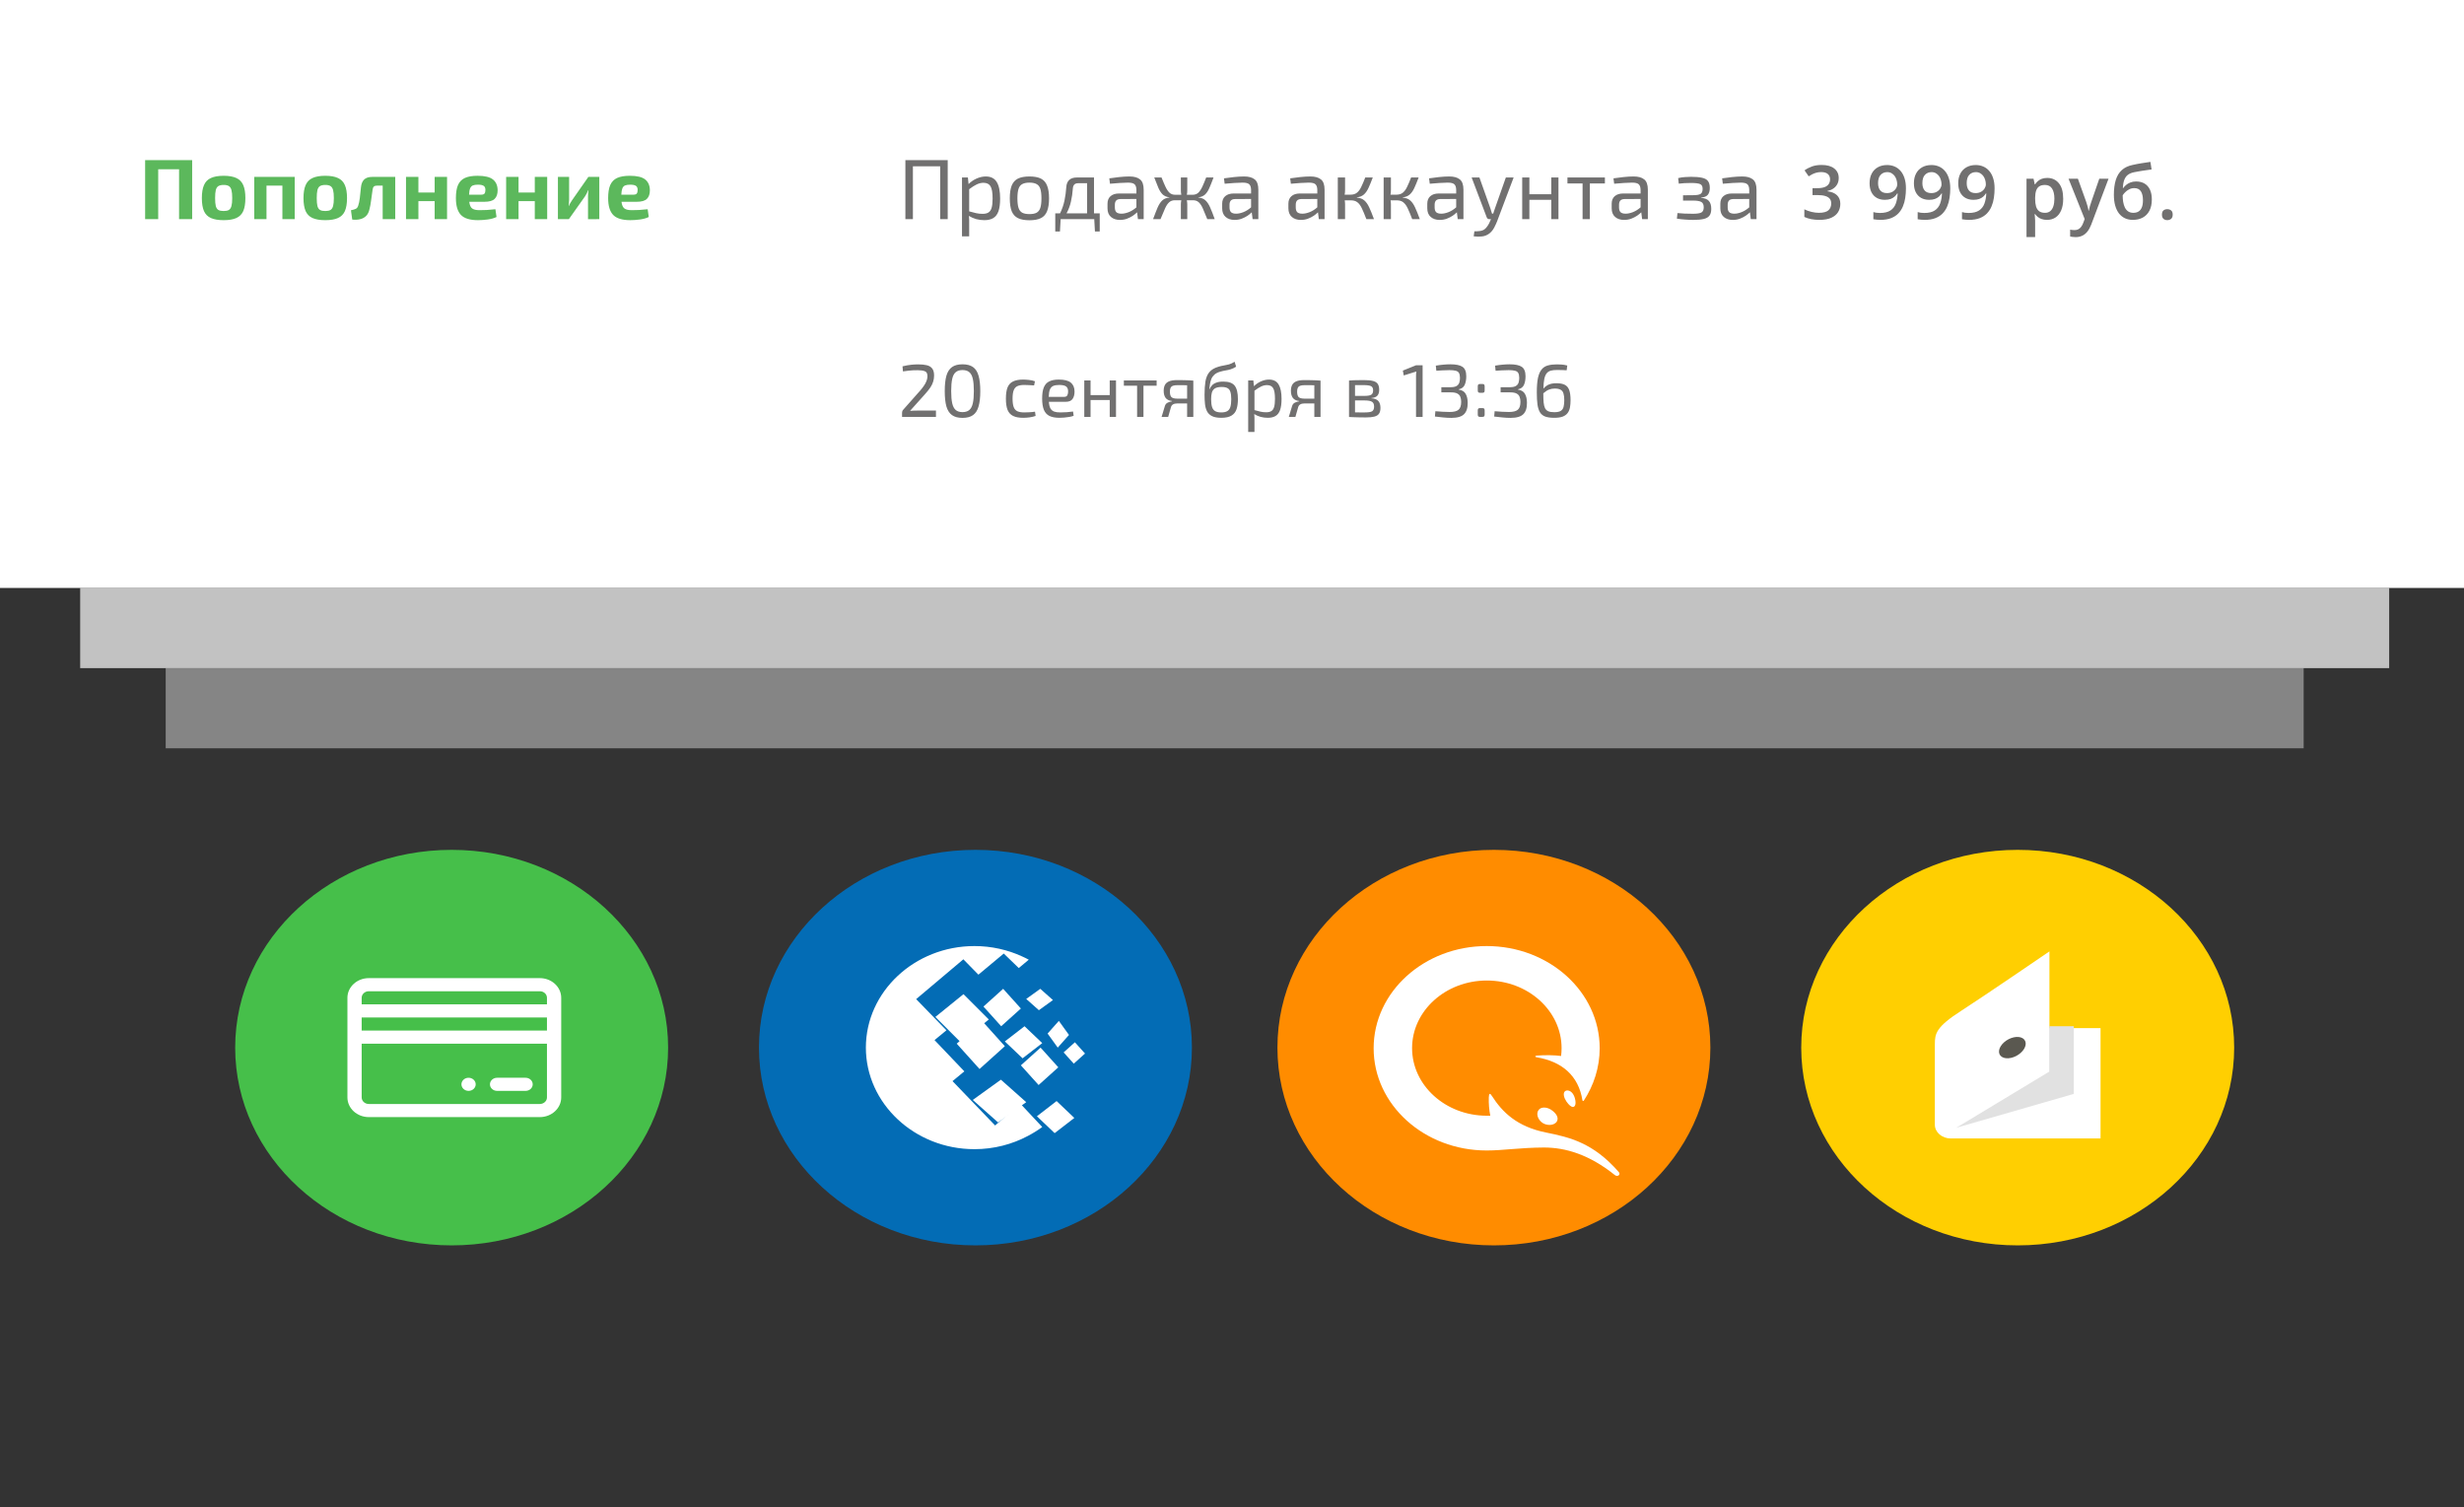 <svg width="461" height="282" viewBox="0 0 461 282" fill="none" xmlns="http://www.w3.org/2000/svg">
<rect x="0" y="0" width="461" height="282" fill="#333333" stroke="none"/>
<path d="M279.5 233C301.868 233 320 216.435 320 196C320 175.565 301.868 159 279.5 159C257.132 159 239 175.565 239 196C239 216.435 257.132 233 279.5 233Z" fill="#FF8C00"/>
<path d="M293.576 204.072C294.376 204.351 294.683 205.434 294.745 205.907C294.868 206.769 294.591 207.102 294.284 207.102C293.977 207.102 293.546 206.769 293.085 206.102C292.623 205.434 292.44 204.684 292.686 204.294C292.838 204.044 293.176 203.934 293.577 204.072H293.576ZM288.905 207.214C289.397 207.214 289.95 207.408 290.442 207.797C291.394 208.52 291.671 209.354 291.179 209.965C290.902 210.271 290.442 210.466 289.919 210.466C289.397 210.466 288.844 210.299 288.474 209.993C287.614 209.326 287.368 208.213 287.921 207.602C288.137 207.352 288.474 207.214 288.905 207.214ZM278.147 215.247C266.466 215.247 257 206.685 257 196.123C257 185.56 266.467 177 278.147 177C289.826 177 299.293 185.562 299.293 196.123C299.293 199.708 298.187 203.072 296.313 205.935C296.251 206.018 296.097 205.99 296.067 205.879C295.329 201.182 292.163 198.596 287.553 197.819C287.152 197.762 287.091 197.54 287.614 197.485C289.027 197.374 291.025 197.401 292.07 197.568C292.131 197.095 292.163 196.596 292.163 196.095C292.163 189.118 285.892 183.447 278.177 183.447C270.463 183.447 264.192 189.118 264.192 196.095C264.192 203.072 270.463 208.743 278.178 208.743H278.823C278.603 207.614 278.511 206.469 278.546 205.323C278.577 204.545 278.762 204.433 279.131 205.045C281.067 208.075 283.833 210.799 289.243 211.883C293.668 212.773 298.095 213.801 302.859 219.276C303.289 219.749 302.644 220.25 302.152 219.861C297.296 215.968 292.87 214.69 288.844 214.69C284.325 214.718 281.251 215.247 278.147 215.247H278.147Z" fill="white"/>
<path d="M182.5 233C204.868 233 223 216.435 223 196C223 175.565 204.868 159 182.5 159C160.132 159 142 175.565 142 196C142 216.435 160.132 233 182.5 233Z" fill="#036CB5"/>
<path fill-rule="evenodd" clip-rule="evenodd" d="M182.311 177C185.5 177 188.52 177.695 191.21 178.929C191.632 179.116 192.054 179.322 192.477 179.55L190.607 181.115L187.797 178.398L183.056 182.354L180.24 179.479L171.408 186.926L177.07 192.763L174.845 194.594L180.422 200.44L178.21 202.267L186.179 210.564L190.91 206.491L195 210.856C194.186 211.448 193.3 212.004 192.324 212.519C189.366 214.096 185.948 215 182.311 215C171.124 215 162 206.464 162 196C162 185.535 171.124 177 182.311 177Z" fill="white"/>
<path fill-rule="evenodd" clip-rule="evenodd" d="M179 195.265L183.736 191L188 195.737L183.265 200L179 195.265Z" fill="white"/>
<path fill-rule="evenodd" clip-rule="evenodd" d="M182 205.79L187.262 202L192 206.209L186.738 210L182 205.79Z" fill="white"/>
<path fill-rule="evenodd" clip-rule="evenodd" d="M175 190.264L180.262 186L185 190.736L179.737 195L175 190.264Z" fill="white"/>
<path fill-rule="evenodd" clip-rule="evenodd" d="M184 188.316L187.683 185L191 188.684L187.316 192L184 188.316Z" fill="white"/>
<path fill-rule="evenodd" clip-rule="evenodd" d="M191 199.316L194.685 196L198 199.684L194.317 203L191 199.316Z" fill="white"/>
<path fill-rule="evenodd" clip-rule="evenodd" d="M194 208.843L197.683 206L201 209.157L197.317 212L194 208.843Z" fill="white"/>
<path fill-rule="evenodd" clip-rule="evenodd" d="M196 193.37L198.105 191L200 193.631L197.896 196L196 193.37Z" fill="white"/>
<path fill-rule="evenodd" clip-rule="evenodd" d="M192 186.895L194.631 185L197 187.105L194.369 189L192 186.895Z" fill="white"/>
<path fill-rule="evenodd" clip-rule="evenodd" d="M199 196.896L201.104 195L203 197.105L200.895 199L199 196.896Z" fill="white"/>
<path fill-rule="evenodd" clip-rule="evenodd" d="M188 194.844L191.684 192L195 195.157L191.318 198L188 194.844Z" fill="white"/>
<path d="M377.5 233C399.868 233 418 216.435 418 196C418 175.565 399.868 159 377.5 159C355.132 159 337 175.565 337 196C337 216.435 355.132 233 377.5 233Z" fill="#FFCF01"/>
<path d="M362.001 195.362C362.001 193.396 362.193 192.149 366.932 189.111C370.856 186.596 383.435 178 383.435 178V192.348H393V213H364.988C363.345 213 362 211.845 362 210.434L362.001 195.362Z" fill="white"/>
<path d="M383.401 192V200.494L366 211L388 204.656V192H383.401Z" fill="#E1E1E1"/>
<path d="M374.936 195.017C376.013 194.055 377.586 193.716 378.45 194.259C379.314 194.802 379.142 196.022 378.064 196.984C376.988 197.945 375.414 198.284 374.55 197.741C373.686 197.199 373.859 195.979 374.936 195.017Z" fill="#5A5850"/>
<path d="M84.5 233C106.868 233 125 216.435 125 196C125 175.565 106.868 159 84.5 159C62.133 159 44 175.565 44 196C44 216.435 62.133 233 84.5 233Z" fill="#46BF4A"/>
<path fill-rule="evenodd" clip-rule="evenodd" d="M69 209H101C103.206 209 105 207.35 105 205.32V186.679C105 184.65 103.206 183 101 183H69C66.794 183 65 184.65 65 186.679V205.32C65 207.35 66.794 209 69 209ZM102.333 192.811H67.667V190.358H102.333V192.811ZM101 206.547H69C68.265 206.547 67.667 205.997 67.667 205.32V195.264H102.333V205.32C102.333 205.997 101.735 206.547 101 206.547ZM69 185.453H101C101.735 185.453 102.333 186.003 102.333 186.679V187.905H67.667V186.679C67.667 186.003 68.265 185.453 69 185.453ZM87.666 201.641C86.93 201.641 86.333 202.191 86.333 202.868C86.333 203.544 86.93 204.094 87.666 204.094C88.403 204.094 89 203.544 89 202.868C89 202.191 88.403 201.641 87.666 201.641ZM93 201.641H98.333C99.07 201.641 99.667 202.191 99.667 202.868C99.667 203.545 99.07 204.094 98.333 204.094H93C92.264 204.094 91.667 203.545 91.667 202.868C91.667 202.191 92.264 201.641 93 201.641Z" fill="white"/>
<path d="M461 0H0V110H461V0Z" fill="white"/>
<path d="M177.312 29.96V41H175.904V31.112H170.8V41H169.392V29.96H177.312ZM181.087 33.208L181.215 34.44C181.642 34.003 182.143 33.656 182.719 33.4C183.306 33.144 183.876 33.016 184.431 33.016C185.391 33.016 186.079 33.368 186.495 34.072C186.911 34.765 187.119 35.789 187.119 37.144C187.119 38.147 187.012 38.947 186.799 39.544C186.586 40.131 186.26 40.552 185.823 40.808C185.386 41.064 184.836 41.192 184.175 41.192C183.663 41.192 183.156 41.128 182.655 41C182.164 40.861 181.706 40.659 181.279 40.392C181.3 40.659 181.316 40.915 181.327 41.16C181.338 41.416 181.338 41.683 181.327 41.96V44.216H179.983V33.208H181.087ZM183.999 34.2C183.572 34.2 183.151 34.301 182.735 34.504C182.33 34.696 181.86 34.995 181.327 35.4V39.544C181.818 39.672 182.25 39.784 182.623 39.88C183.007 39.965 183.407 40.008 183.823 40.008C184.282 40.008 184.644 39.928 184.911 39.768C185.188 39.608 185.391 39.32 185.519 38.904C185.647 38.488 185.711 37.901 185.711 37.144C185.711 36.035 185.578 35.267 185.311 34.84C185.055 34.413 184.618 34.2 183.999 34.2ZM192.607 33.016C193.503 33.016 194.218 33.149 194.751 33.416C195.285 33.683 195.669 34.12 195.903 34.728C196.149 35.325 196.271 36.12 196.271 37.112C196.271 38.104 196.149 38.904 195.903 39.512C195.669 40.109 195.285 40.541 194.751 40.808C194.218 41.075 193.503 41.208 192.607 41.208C191.711 41.208 190.991 41.075 190.447 40.808C189.914 40.541 189.525 40.109 189.279 39.512C189.045 38.904 188.927 38.104 188.927 37.112C188.927 36.12 189.045 35.325 189.279 34.728C189.525 34.12 189.914 33.683 190.447 33.416C190.991 33.149 191.711 33.016 192.607 33.016ZM192.607 34.168C192.042 34.168 191.594 34.259 191.263 34.44C190.933 34.611 190.698 34.909 190.559 35.336C190.421 35.763 190.351 36.355 190.351 37.112C190.351 37.869 190.421 38.461 190.559 38.888C190.698 39.315 190.933 39.619 191.263 39.8C191.594 39.971 192.042 40.056 192.607 40.056C193.173 40.056 193.615 39.971 193.935 39.8C194.266 39.619 194.501 39.315 194.639 38.888C194.778 38.461 194.847 37.869 194.847 37.112C194.847 36.355 194.778 35.763 194.639 35.336C194.501 34.909 194.266 34.611 193.935 34.44C193.615 34.259 193.173 34.168 192.607 34.168ZM205.753 39.912V43.304H204.857L204.729 41H198.441L198.313 43.304H197.433V39.912H198.329C198.713 39.133 198.99 38.333 199.161 37.512C199.331 36.68 199.443 35.843 199.497 35C199.582 33.805 200.243 33.208 201.481 33.208H204.681V39.912H205.753ZM200.729 35.224C200.665 36.131 200.542 36.968 200.361 37.736C200.19 38.504 199.918 39.229 199.545 39.912H203.385V34.28H201.705C201.107 34.28 200.782 34.595 200.729 35.224ZM211.319 33.016C212.183 33.016 212.839 33.197 213.287 33.56C213.746 33.912 213.975 34.563 213.975 35.512V41H212.903L212.743 39.72C212.541 39.923 212.279 40.136 211.959 40.36C211.639 40.573 211.271 40.76 210.855 40.92C210.45 41.069 210.007 41.144 209.527 41.144C208.834 41.144 208.274 40.957 207.847 40.584C207.421 40.211 207.207 39.672 207.207 38.968V38.12C207.207 37.512 207.394 37.043 207.767 36.712C208.151 36.371 208.685 36.2 209.367 36.2H212.615V35.512C212.605 35.032 212.493 34.691 212.279 34.488C212.066 34.275 211.65 34.168 211.031 34.168C210.615 34.168 210.098 34.189 209.479 34.232C208.871 34.275 208.269 34.323 207.671 34.376L207.543 33.368C208.087 33.283 208.706 33.203 209.399 33.128C210.093 33.053 210.733 33.016 211.319 33.016ZM209.799 39.976C210.183 39.987 210.631 39.896 211.143 39.704C211.666 39.501 212.157 39.197 212.615 38.792V37.224L209.607 37.24C209.234 37.251 208.967 37.352 208.807 37.544C208.658 37.725 208.583 37.981 208.583 38.312V38.808C208.583 39.213 208.679 39.512 208.871 39.704C209.074 39.885 209.383 39.976 209.799 39.976ZM217.316 33.208C217.582 33.88 217.828 34.456 218.052 34.936C218.276 35.416 218.526 35.789 218.804 36.056C219.081 36.312 219.433 36.44 219.86 36.44H221.012C220.98 36.291 220.958 36.141 220.948 35.992C220.937 35.843 220.932 35.688 220.932 35.528V33.208H222.132V35.528C222.132 35.688 222.126 35.843 222.116 35.992C222.105 36.141 222.084 36.291 222.052 36.44H223.124C223.561 36.44 223.918 36.312 224.196 36.056C224.473 35.789 224.724 35.416 224.948 34.936C225.172 34.456 225.412 33.88 225.668 33.208H227.044C226.766 33.965 226.51 34.611 226.276 35.144C226.052 35.677 225.78 36.093 225.46 36.392C225.15 36.68 224.729 36.856 224.196 36.92V36.952C224.761 37.005 225.204 37.181 225.524 37.48C225.854 37.779 226.148 38.216 226.404 38.792C226.66 39.368 226.948 40.104 227.268 41H225.876C225.545 40.168 225.262 39.491 225.028 38.968C224.793 38.445 224.532 38.061 224.244 37.816C223.966 37.571 223.593 37.453 223.124 37.464H222.052C222.105 37.752 222.132 38.008 222.132 38.232V41H220.932V38.232C220.932 38.008 220.958 37.752 221.012 37.464H219.812C219.374 37.464 219.017 37.592 218.74 37.848C218.462 38.093 218.206 38.477 217.972 39C217.737 39.512 217.454 40.179 217.124 41H215.732C216.062 40.104 216.35 39.368 216.596 38.792C216.852 38.216 217.145 37.779 217.476 37.48C217.806 37.181 218.249 37.005 218.804 36.952V36.92C218.281 36.856 217.86 36.68 217.539 36.392C217.23 36.093 216.958 35.677 216.724 35.144C216.5 34.611 216.244 33.965 215.956 33.208H217.316ZM232.773 33.016C233.637 33.016 234.293 33.197 234.741 33.56C235.199 33.912 235.429 34.563 235.429 35.512V41H234.357L234.197 39.72C233.994 39.923 233.733 40.136 233.413 40.36C233.093 40.573 232.725 40.76 232.309 40.92C231.903 41.069 231.461 41.144 230.981 41.144C230.287 41.144 229.727 40.957 229.301 40.584C228.874 40.211 228.661 39.672 228.661 38.968V38.12C228.661 37.512 228.847 37.043 229.221 36.712C229.605 36.371 230.138 36.2 230.821 36.2H234.069V35.512C234.058 35.032 233.946 34.691 233.733 34.488C233.519 34.275 233.103 34.168 232.485 34.168C232.069 34.168 231.551 34.189 230.933 34.232C230.325 34.275 229.722 34.323 229.125 34.376L228.997 33.368C229.541 33.283 230.159 33.203 230.853 33.128C231.546 33.053 232.186 33.016 232.773 33.016ZM231.253 39.976C231.637 39.987 232.085 39.896 232.597 39.704C233.119 39.501 233.61 39.197 234.069 38.792V37.224L231.061 37.24C230.687 37.251 230.421 37.352 230.261 37.544C230.111 37.725 230.037 37.981 230.037 38.312V38.808C230.037 39.213 230.133 39.512 230.325 39.704C230.527 39.885 230.837 39.976 231.253 39.976ZM245.163 33.016C246.027 33.016 246.683 33.197 247.131 33.56C247.59 33.912 247.819 34.563 247.819 35.512V41H246.747L246.587 39.72C246.384 39.923 246.123 40.136 245.803 40.36C245.483 40.573 245.115 40.76 244.699 40.92C244.294 41.069 243.851 41.144 243.371 41.144C242.678 41.144 242.118 40.957 241.691 40.584C241.264 40.211 241.051 39.672 241.051 38.968V38.12C241.051 37.512 241.238 37.043 241.611 36.712C241.995 36.371 242.528 36.2 243.211 36.2H246.459V35.512C246.448 35.032 246.336 34.691 246.123 34.488C245.91 34.275 245.494 34.168 244.875 34.168C244.459 34.168 243.942 34.189 243.323 34.232C242.715 34.275 242.112 34.323 241.515 34.376L241.387 33.368C241.931 33.283 242.55 33.203 243.243 33.128C243.936 33.053 244.576 33.016 245.163 33.016ZM243.643 39.976C244.027 39.987 244.475 39.896 244.987 39.704C245.51 39.501 246 39.197 246.459 38.792V37.224L243.451 37.24C243.078 37.251 242.811 37.352 242.651 37.544C242.502 37.725 242.427 37.981 242.427 38.312V38.808C242.427 39.213 242.523 39.512 242.715 39.704C242.918 39.885 243.227 39.976 243.643 39.976ZM251.655 33.208V35.528C251.655 35.837 251.629 36.136 251.575 36.424H252.663C253.175 36.424 253.586 36.296 253.895 36.04C254.205 35.784 254.471 35.416 254.695 34.936C254.93 34.456 255.175 33.88 255.431 33.208H256.839C256.551 33.976 256.285 34.627 256.039 35.16C255.794 35.693 255.506 36.104 255.175 36.392C254.855 36.68 254.418 36.856 253.863 36.92V36.968C254.45 37.021 254.914 37.197 255.255 37.496C255.597 37.784 255.901 38.216 256.167 38.792C256.434 39.357 256.733 40.093 257.063 41H255.639C255.319 40.157 255.037 39.48 254.791 38.968C254.546 38.445 254.263 38.067 253.943 37.832C253.634 37.587 253.207 37.469 252.663 37.48H251.591C251.634 37.747 251.655 37.997 251.655 38.232V41H250.295V33.208H251.655ZM260.233 33.208V35.528C260.233 35.837 260.207 36.136 260.153 36.424H261.241C261.753 36.424 262.164 36.296 262.473 36.04C262.783 35.784 263.049 35.416 263.273 34.936C263.508 34.456 263.753 33.88 264.009 33.208H265.417C265.129 33.976 264.863 34.627 264.617 35.16C264.372 35.693 264.084 36.104 263.753 36.392C263.433 36.68 262.996 36.856 262.441 36.92V36.968C263.028 37.021 263.492 37.197 263.833 37.496C264.175 37.784 264.479 38.216 264.745 38.792C265.012 39.357 265.311 40.093 265.641 41H264.217C263.897 40.157 263.615 39.48 263.369 38.968C263.124 38.445 262.841 38.067 262.521 37.832C262.212 37.587 261.785 37.469 261.241 37.48H260.169C260.212 37.747 260.233 37.997 260.233 38.232V41H258.873V33.208H260.233ZM271.148 33.016C272.012 33.016 272.668 33.197 273.116 33.56C273.574 33.912 273.804 34.563 273.804 35.512V41H272.732L272.572 39.72C272.369 39.923 272.108 40.136 271.788 40.36C271.468 40.573 271.1 40.76 270.684 40.92C270.278 41.069 269.836 41.144 269.356 41.144C268.662 41.144 268.102 40.957 267.676 40.584C267.249 40.211 267.036 39.672 267.036 38.968V38.12C267.036 37.512 267.222 37.043 267.596 36.712C267.98 36.371 268.513 36.2 269.196 36.2H272.444V35.512C272.433 35.032 272.321 34.691 272.108 34.488C271.894 34.275 271.478 34.168 270.86 34.168C270.444 34.168 269.926 34.189 269.308 34.232C268.7 34.275 268.097 34.323 267.5 34.376L267.372 33.368C267.916 33.283 268.534 33.203 269.228 33.128C269.921 33.053 270.561 33.016 271.148 33.016ZM269.628 39.976C270.012 39.987 270.46 39.896 270.972 39.704C271.494 39.501 271.985 39.197 272.444 38.792V37.224L269.436 37.24C269.062 37.251 268.796 37.352 268.636 37.544C268.486 37.725 268.412 37.981 268.412 38.312V38.808C268.412 39.213 268.508 39.512 268.7 39.704C268.902 39.885 269.212 39.976 269.628 39.976ZM276.792 33.208L278.856 39.016C278.909 39.176 278.957 39.336 279 39.496C279.053 39.645 279.101 39.8 279.144 39.96H279.368C279.421 39.8 279.474 39.64 279.528 39.48C279.581 39.309 279.634 39.155 279.688 39.016L281.736 33.208H283.192L280.088 41.432C279.96 41.763 279.778 42.152 279.544 42.6C279.309 43.048 279 43.416 278.616 43.704C278.221 44.003 277.778 44.179 277.288 44.232C276.808 44.296 276.285 44.291 275.72 44.216L275.848 43.272C276.189 43.283 276.52 43.267 276.84 43.224C277.17 43.192 277.464 43.091 277.72 42.92C277.944 42.76 278.146 42.536 278.328 42.248C278.52 41.971 278.68 41.667 278.808 41.336L278.952 41H278.648C278.402 41 278.237 40.883 278.152 40.648L275.336 33.208H276.792ZM286.139 33.208V36.344H290.235V33.208H291.579V41H290.235V37.384H286.139V41H284.795V33.208H286.139ZM300.268 33.208V34.328H297.452V41H296.092V34.328H293.26V33.208H300.268ZM305.648 33.016C306.512 33.016 307.168 33.197 307.616 33.56C308.074 33.912 308.304 34.563 308.304 35.512V41H307.232L307.072 39.72C306.869 39.923 306.608 40.136 306.288 40.36C305.968 40.573 305.6 40.76 305.184 40.92C304.778 41.069 304.336 41.144 303.856 41.144C303.162 41.144 302.602 40.957 302.176 40.584C301.749 40.211 301.536 39.672 301.536 38.968V38.12C301.536 37.512 301.722 37.043 302.096 36.712C302.48 36.371 303.013 36.2 303.696 36.2H306.944V35.512C306.933 35.032 306.821 34.691 306.608 34.488C306.394 34.275 305.978 34.168 305.36 34.168C304.944 34.168 304.426 34.189 303.808 34.232C303.2 34.275 302.597 34.323 302 34.376L301.872 33.368C302.416 33.283 303.034 33.203 303.728 33.128C304.421 33.053 305.061 33.016 305.648 33.016ZM304.128 39.976C304.512 39.987 304.96 39.896 305.472 39.704C305.994 39.501 306.485 39.197 306.944 38.792V37.224L303.936 37.24C303.562 37.251 303.296 37.352 303.136 37.544C302.986 37.725 302.912 37.981 302.912 38.312V38.808C302.912 39.213 303.008 39.512 303.2 39.704C303.402 39.885 303.712 39.976 304.128 39.976ZM316.374 33.08C317.238 33.08 317.926 33.139 318.438 33.256C318.95 33.363 319.318 33.565 319.542 33.864C319.777 34.163 319.894 34.595 319.894 35.16C319.894 35.715 319.771 36.141 319.526 36.44C319.291 36.739 318.865 36.915 318.246 36.968V37.016C318.939 37.069 319.43 37.261 319.718 37.592C320.017 37.923 320.166 38.419 320.166 39.08C320.166 39.624 320.054 40.045 319.83 40.344C319.606 40.643 319.249 40.851 318.758 40.968C318.267 41.085 317.622 41.144 316.822 41.144C316.342 41.144 315.83 41.123 315.286 41.08C314.742 41.048 314.225 40.989 313.734 40.904L313.846 39.864C314.198 39.896 314.635 39.928 315.158 39.96C315.691 39.981 316.214 39.992 316.726 39.992C317.515 39.992 318.049 39.912 318.326 39.752C318.614 39.581 318.758 39.261 318.758 38.792C318.758 38.301 318.614 37.971 318.326 37.8C318.038 37.619 317.515 37.528 316.758 37.528H314.886V36.536L316.742 36.52C317.435 36.52 317.91 36.44 318.166 36.28C318.422 36.109 318.55 35.795 318.55 35.336C318.55 34.877 318.395 34.579 318.086 34.44C317.777 34.301 317.211 34.232 316.39 34.232C315.974 34.232 315.558 34.243 315.142 34.264C314.726 34.285 314.374 34.317 314.086 34.36L313.974 33.32C314.411 33.213 314.838 33.149 315.254 33.128C315.681 33.096 316.054 33.08 316.374 33.08ZM325.976 33.016C326.84 33.016 327.496 33.197 327.944 33.56C328.402 33.912 328.632 34.563 328.632 35.512V41H327.56L327.4 39.72C327.197 39.923 326.936 40.136 326.616 40.36C326.296 40.573 325.928 40.76 325.512 40.92C325.106 41.069 324.664 41.144 324.184 41.144C323.49 41.144 322.93 40.957 322.504 40.584C322.077 40.211 321.864 39.672 321.864 38.968V38.12C321.864 37.512 322.05 37.043 322.424 36.712C322.808 36.371 323.341 36.2 324.024 36.2H327.272V35.512C327.261 35.032 327.149 34.691 326.936 34.488C326.722 34.275 326.306 34.168 325.688 34.168C325.272 34.168 324.754 34.189 324.136 34.232C323.528 34.275 322.925 34.323 322.328 34.376L322.2 33.368C322.744 33.283 323.362 33.203 324.056 33.128C324.749 33.053 325.389 33.016 325.976 33.016ZM324.456 39.976C324.84 39.987 325.288 39.896 325.8 39.704C326.322 39.501 326.813 39.197 327.272 38.792V37.224L324.264 37.24C323.89 37.251 323.624 37.352 323.464 37.544C323.314 37.725 323.24 37.981 323.24 38.312V38.808C323.24 39.213 323.336 39.512 323.528 39.704C323.73 39.885 324.04 39.976 324.456 39.976ZM338.27 29.8C339.209 29.8 339.929 29.901 340.43 30.104C340.942 30.307 341.294 30.627 341.486 31.064C341.678 31.491 341.774 32.04 341.774 32.712C341.774 33.427 341.652 34.013 341.406 34.472C341.172 34.92 340.772 35.176 340.206 35.24V35.304C340.9 35.379 341.374 35.672 341.63 36.184C341.886 36.696 342.014 37.384 342.014 38.248C342.014 38.92 341.913 39.475 341.71 39.912C341.508 40.339 341.134 40.653 340.59 40.856C340.057 41.059 339.284 41.16 338.27 41.16C337.278 41.16 336.51 41.059 335.966 40.856C335.422 40.653 335.044 40.339 334.83 39.912C334.617 39.475 334.51 38.92 334.51 38.248C334.51 37.384 334.638 36.696 334.894 36.184C335.161 35.672 335.641 35.379 336.334 35.304V35.24C335.78 35.176 335.374 34.92 335.118 34.472C334.873 34.013 334.75 33.427 334.75 32.712C334.75 32.04 334.846 31.491 335.038 31.064C335.241 30.627 335.598 30.307 336.11 30.104C336.622 29.901 337.342 29.8 338.27 29.8ZM338.286 30.936C337.678 30.936 337.214 30.995 336.894 31.112C336.574 31.229 336.35 31.427 336.222 31.704C336.105 31.981 336.046 32.36 336.046 32.84C336.046 33.341 336.105 33.731 336.222 34.008C336.35 34.275 336.574 34.461 336.894 34.568C337.225 34.664 337.694 34.712 338.302 34.712C338.921 34.712 339.385 34.659 339.694 34.552C340.014 34.445 340.228 34.259 340.334 33.992C340.441 33.715 340.494 33.331 340.494 32.84C340.494 32.36 340.436 31.981 340.318 31.704C340.212 31.427 339.998 31.229 339.678 31.112C339.358 30.995 338.894 30.936 338.286 30.936ZM338.302 35.832C337.63 35.832 337.118 35.891 336.766 36.008C336.414 36.125 336.169 36.339 336.03 36.648C335.902 36.947 335.838 37.384 335.838 37.96C335.838 38.451 335.902 38.845 336.03 39.144C336.169 39.432 336.414 39.64 336.766 39.768C337.129 39.885 337.636 39.944 338.286 39.944C338.937 39.944 339.433 39.885 339.774 39.768C340.116 39.64 340.35 39.432 340.478 39.144C340.606 38.845 340.67 38.451 340.67 37.96C340.67 37.373 340.606 36.931 340.478 36.632C340.35 36.323 340.116 36.115 339.774 36.008C339.444 35.891 338.953 35.832 338.302 35.832ZM354.048 29.96L353.984 31.16H349.344L349.184 34.168L350.368 34.264C351.338 34.328 352.117 34.477 352.704 34.712C353.29 34.947 353.717 35.304 353.984 35.784C354.25 36.253 354.378 36.888 354.368 37.688C354.368 38.136 354.32 38.568 354.224 38.984C354.138 39.4 353.968 39.773 353.712 40.104C353.466 40.435 353.109 40.701 352.64 40.904C352.17 41.096 351.557 41.192 350.799 41.192C350.362 41.192 349.856 41.16 349.28 41.096C348.704 41.032 348.117 40.931 347.52 40.792L347.68 39.656C348.181 39.741 348.682 39.811 349.184 39.864C349.685 39.917 350.117 39.944 350.48 39.944C351.184 39.944 351.712 39.859 352.064 39.688C352.416 39.507 352.656 39.251 352.784 38.92C352.912 38.579 352.981 38.168 352.992 37.688C353.002 37.176 352.938 36.776 352.8 36.488C352.672 36.189 352.458 35.971 352.16 35.832C351.872 35.683 351.482 35.581 350.992 35.528C350.512 35.464 349.92 35.411 349.216 35.368L348.48 35.32C348.32 35.299 348.186 35.235 348.08 35.128C347.984 35.011 347.941 34.867 347.952 34.696L348.208 29.96H354.048ZM360.082 29.752C361.031 29.752 361.783 29.949 362.338 30.344C362.892 30.739 363.287 31.357 363.522 32.2C363.767 33.043 363.89 34.136 363.89 35.48C363.89 36.824 363.767 37.917 363.522 38.76C363.287 39.603 362.892 40.221 362.338 40.616C361.783 41.011 361.031 41.208 360.082 41.208C359.143 41.208 358.396 41.011 357.842 40.616C357.287 40.221 356.887 39.603 356.642 38.76C356.407 37.917 356.29 36.824 356.29 35.48C356.29 34.136 356.407 33.043 356.642 32.2C356.887 31.357 357.287 30.739 357.842 30.344C358.396 29.949 359.143 29.752 360.082 29.752ZM360.082 30.984C359.474 30.984 358.994 31.133 358.642 31.432C358.29 31.72 358.039 32.195 357.89 32.856C357.74 33.517 357.666 34.392 357.666 35.48C357.666 36.568 357.74 37.443 357.89 38.104C358.039 38.755 358.29 39.229 358.642 39.528C358.994 39.827 359.474 39.976 360.082 39.976C360.7 39.976 361.186 39.827 361.538 39.528C361.89 39.229 362.14 38.755 362.29 38.104C362.439 37.443 362.514 36.568 362.514 35.48C362.514 34.392 362.439 33.517 362.29 32.856C362.14 32.195 361.89 31.72 361.538 31.432C361.186 31.133 360.7 30.984 360.082 30.984ZM369.722 29.752C370.672 29.752 371.424 29.949 371.978 30.344C372.533 30.739 372.928 31.357 373.162 32.2C373.408 33.043 373.53 34.136 373.53 35.48C373.53 36.824 373.408 37.917 373.162 38.76C372.928 39.603 372.533 40.221 371.978 40.616C371.424 41.011 370.672 41.208 369.722 41.208C368.784 41.208 368.037 41.011 367.482 40.616C366.928 40.221 366.528 39.603 366.282 38.76C366.048 37.917 365.93 36.824 365.93 35.48C365.93 34.136 366.048 33.043 366.282 32.2C366.528 31.357 366.928 30.739 367.482 30.344C368.037 29.949 368.784 29.752 369.722 29.752ZM369.722 30.984C369.114 30.984 368.634 31.133 368.282 31.432C367.93 31.72 367.68 32.195 367.53 32.856C367.381 33.517 367.306 34.392 367.306 35.48C367.306 36.568 367.381 37.443 367.53 38.104C367.68 38.755 367.93 39.229 368.282 39.528C368.634 39.827 369.114 39.976 369.722 39.976C370.341 39.976 370.826 39.827 371.178 39.528C371.53 39.229 371.781 38.755 371.93 38.104C372.08 37.443 372.154 36.568 372.154 35.48C372.154 34.392 372.08 33.517 371.93 32.856C371.781 32.195 371.53 31.72 371.178 31.432C370.826 31.133 370.341 30.984 369.722 30.984ZM380.493 33.208L380.621 34.44C381.048 34.003 381.549 33.656 382.125 33.4C382.712 33.144 383.283 33.016 383.837 33.016C384.797 33.016 385.485 33.368 385.901 34.072C386.317 34.765 386.525 35.789 386.525 37.144C386.525 38.147 386.419 38.947 386.205 39.544C385.992 40.131 385.667 40.552 385.229 40.808C384.792 41.064 384.243 41.192 383.581 41.192C383.069 41.192 382.563 41.128 382.061 41C381.571 40.861 381.112 40.659 380.685 40.392C380.707 40.659 380.723 40.915 380.733 41.16C380.744 41.416 380.744 41.683 380.733 41.96V44.216H379.389V33.208H380.493ZM383.405 34.2C382.979 34.2 382.557 34.301 382.141 34.504C381.736 34.696 381.267 34.995 380.733 35.4V39.544C381.224 39.672 381.656 39.784 382.029 39.88C382.413 39.965 382.813 40.008 383.229 40.008C383.688 40.008 384.051 39.928 384.317 39.768C384.595 39.608 384.797 39.32 384.925 38.904C385.053 38.488 385.117 37.901 385.117 37.144C385.117 36.035 384.984 35.267 384.717 34.84C384.461 34.413 384.024 34.2 383.405 34.2ZM389.135 33.208L391.199 39.016C391.253 39.176 391.301 39.336 391.343 39.496C391.397 39.645 391.445 39.8 391.487 39.96H391.711C391.765 39.8 391.818 39.64 391.871 39.48C391.925 39.309 391.978 39.155 392.031 39.016L394.079 33.208H395.535L392.431 41.432C392.303 41.763 392.122 42.152 391.887 42.6C391.653 43.048 391.343 43.416 390.959 43.704C390.565 44.003 390.122 44.179 389.631 44.232C389.151 44.296 388.629 44.291 388.063 44.216L388.191 43.272C388.533 43.283 388.863 43.267 389.183 43.224C389.514 43.192 389.807 43.091 390.063 42.92C390.287 42.76 390.49 42.536 390.671 42.248C390.863 41.971 391.023 41.667 391.151 41.336L391.295 41H390.991C390.746 41 390.581 40.883 390.495 40.648L387.679 33.208H389.135ZM403.443 29.208L403.763 30.264C403.336 30.531 402.942 30.717 402.579 30.824C402.227 30.931 401.875 31.011 401.523 31.064C401.182 31.117 400.808 31.203 400.403 31.32C399.859 31.469 399.432 31.683 399.123 31.96C398.824 32.237 398.606 32.547 398.467 32.888C398.328 33.229 398.232 33.587 398.179 33.96C398.136 34.205 398.104 34.429 398.083 34.632C398.062 34.835 398.046 34.989 398.035 35.096H398.067C398.184 34.829 398.344 34.573 398.547 34.328C398.75 34.072 399.048 33.864 399.443 33.704C399.838 33.533 400.371 33.448 401.043 33.448C402.195 33.448 403 33.741 403.459 34.328C403.918 34.915 404.147 35.875 404.147 37.208C404.147 38.029 404.051 38.739 403.859 39.336C403.667 39.933 403.31 40.392 402.787 40.712C402.275 41.032 401.539 41.192 400.579 41.192C399.747 41.192 399.086 41.069 398.595 40.824C398.115 40.579 397.763 40.237 397.539 39.8C397.315 39.363 397.171 38.845 397.107 38.248C397.043 37.651 397.011 37 397.011 36.296C397.011 35.165 397.075 34.2 397.203 33.4C397.342 32.6 397.619 31.944 398.035 31.432C398.462 30.92 399.102 30.536 399.955 30.28C400.371 30.152 400.76 30.061 401.123 30.008C401.496 29.944 401.87 29.864 402.243 29.768C402.616 29.661 403.016 29.475 403.443 29.208ZM400.691 34.6C400.051 34.6 399.566 34.701 399.235 34.904C398.915 35.107 398.696 35.4 398.579 35.784C398.472 36.168 398.419 36.643 398.419 37.208C398.419 37.923 398.488 38.488 398.627 38.904C398.766 39.32 398.995 39.613 399.315 39.784C399.635 39.955 400.062 40.04 400.595 40.04C401.118 40.04 401.534 39.955 401.843 39.784C402.152 39.613 402.376 39.325 402.515 38.92C402.654 38.504 402.723 37.933 402.723 37.208C402.723 36.536 402.659 36.013 402.531 35.64C402.414 35.256 402.206 34.989 401.907 34.84C401.619 34.68 401.214 34.6 400.691 34.6Z" fill="#717070"/>
<path d="M35.952 29.96V41H33.504V31.672H29.6V41H27.152V29.96H35.952ZM41.846 32.888C42.838 32.888 43.627 33.027 44.214 33.304C44.811 33.571 45.243 34.013 45.51 34.632C45.776 35.24 45.91 36.051 45.91 37.064C45.91 38.077 45.776 38.888 45.51 39.496C45.243 40.093 44.811 40.525 44.214 40.792C43.627 41.059 42.838 41.192 41.846 41.192C40.854 41.192 40.059 41.059 39.462 40.792C38.864 40.525 38.432 40.093 38.166 39.496C37.899 38.888 37.766 38.077 37.766 37.064C37.766 36.051 37.899 35.24 38.166 34.632C38.432 34.013 38.864 33.571 39.462 33.304C40.059 33.027 40.854 32.888 41.846 32.888ZM41.846 34.6C41.43 34.6 41.104 34.669 40.87 34.808C40.635 34.947 40.47 35.197 40.374 35.56C40.288 35.912 40.246 36.413 40.246 37.064C40.246 37.704 40.288 38.2 40.374 38.552C40.47 38.904 40.635 39.149 40.87 39.288C41.104 39.416 41.43 39.48 41.846 39.48C42.262 39.48 42.582 39.416 42.806 39.288C43.04 39.149 43.206 38.904 43.302 38.552C43.398 38.2 43.446 37.704 43.446 37.064C43.446 36.413 43.398 35.912 43.302 35.56C43.206 35.197 43.04 34.947 42.806 34.808C42.582 34.669 42.262 34.6 41.846 34.6ZM55.139 33.096V41H52.835V34.728H49.859V41H47.571V33.096H55.139ZM60.861 32.888C61.853 32.888 62.643 33.027 63.229 33.304C63.827 33.571 64.259 34.013 64.525 34.632C64.792 35.24 64.925 36.051 64.925 37.064C64.925 38.077 64.792 38.888 64.525 39.496C64.259 40.093 63.827 40.525 63.229 40.792C62.643 41.059 61.853 41.192 60.861 41.192C59.869 41.192 59.075 41.059 58.477 40.792C57.88 40.525 57.448 40.093 57.181 39.496C56.915 38.888 56.781 38.077 56.781 37.064C56.781 36.051 56.915 35.24 57.181 34.632C57.448 34.013 57.88 33.571 58.477 33.304C59.075 33.027 59.869 32.888 60.861 32.888ZM60.861 34.6C60.445 34.6 60.12 34.669 59.885 34.808C59.651 34.947 59.485 35.197 59.389 35.56C59.304 35.912 59.261 36.413 59.261 37.064C59.261 37.704 59.304 38.2 59.389 38.552C59.485 38.904 59.651 39.149 59.885 39.288C60.12 39.416 60.445 39.48 60.861 39.48C61.277 39.48 61.597 39.416 61.821 39.288C62.056 39.149 62.221 38.904 62.317 38.552C62.413 38.2 62.461 37.704 62.461 37.064C62.461 36.413 62.413 35.912 62.317 35.56C62.221 35.197 62.056 34.947 61.821 34.808C61.597 34.669 61.277 34.6 60.861 34.6ZM73.949 33.096V41H71.597V34.728H70.541C70.274 34.728 70.077 34.787 69.949 34.904C69.821 35.021 69.741 35.219 69.709 35.496C69.623 36.147 69.533 36.803 69.437 37.464C69.351 38.125 69.25 38.675 69.133 39.112C69.015 39.677 68.797 40.115 68.477 40.424C68.167 40.723 67.789 40.92 67.341 41.016C66.903 41.123 66.423 41.144 65.901 41.08L65.661 39.336C66.034 39.261 66.327 39.176 66.541 39.08C66.765 38.984 66.925 38.781 67.021 38.472C67.149 38.109 67.25 37.619 67.325 37C67.41 36.371 67.479 35.72 67.533 35.048C67.597 34.408 67.794 33.923 68.125 33.592C68.466 33.261 68.973 33.096 69.645 33.096H73.949ZM78.281 33.096V36.024H81.321V33.096H83.641V41H81.321V37.624H78.281V41H75.961V33.096H78.281ZM89.345 32.888C90.689 32.888 91.649 33.117 92.225 33.576C92.801 34.035 93.094 34.707 93.105 35.592C93.105 36.307 92.918 36.845 92.545 37.208C92.182 37.571 91.542 37.752 90.625 37.752H87.793C87.868 38.371 88.049 38.787 88.337 39C88.625 39.213 89.078 39.32 89.697 39.32C90.07 39.32 90.524 39.309 91.057 39.288C91.601 39.256 92.145 39.208 92.689 39.144L92.897 40.6C92.438 40.824 91.889 40.979 91.249 41.064C90.62 41.149 90.012 41.192 89.425 41.192C87.921 41.192 86.854 40.861 86.225 40.2C85.606 39.539 85.297 38.493 85.297 37.064C85.297 36.029 85.43 35.208 85.697 34.6C85.974 33.992 86.406 33.555 86.993 33.288C87.59 33.021 88.374 32.888 89.345 32.888ZM89.425 34.552C89.02 34.552 88.7 34.6 88.465 34.696C88.23 34.792 88.06 34.979 87.953 35.256C87.846 35.523 87.782 35.912 87.761 36.424H89.985C90.337 36.424 90.561 36.349 90.657 36.2C90.764 36.051 90.817 35.832 90.817 35.544C90.817 35.171 90.71 34.915 90.497 34.776C90.284 34.627 89.926 34.552 89.425 34.552ZM97.016 33.096V36.024H100.056V33.096H102.376V41H100.056V37.624H97.016V41H94.696V33.096H97.016ZM112.127 33.096V41L110.015 41.016V36.856C110.015 36.653 110.02 36.451 110.031 36.248C110.052 36.045 110.074 35.827 110.095 35.592H110.047C109.972 35.784 109.876 35.992 109.759 36.216C109.652 36.429 109.546 36.611 109.439 36.76L106.431 41H104.383V33.096H106.479V37.352C106.479 37.555 106.468 37.747 106.447 37.928C106.436 38.109 106.42 38.307 106.399 38.52H106.447C106.522 38.317 106.612 38.131 106.719 37.96C106.826 37.789 106.932 37.619 107.039 37.448L110.079 33.096H112.127ZM117.829 32.888C119.173 32.888 120.133 33.117 120.709 33.576C121.285 34.035 121.578 34.707 121.589 35.592C121.589 36.307 121.402 36.845 121.029 37.208C120.666 37.571 120.026 37.752 119.109 37.752H116.277C116.352 38.371 116.533 38.787 116.821 39C117.109 39.213 117.562 39.32 118.181 39.32C118.554 39.32 119.008 39.309 119.541 39.288C120.085 39.256 120.629 39.208 121.173 39.144L121.381 40.6C120.922 40.824 120.373 40.979 119.733 41.064C119.104 41.149 118.496 41.192 117.909 41.192C116.405 41.192 115.338 40.861 114.709 40.2C114.09 39.539 113.781 38.493 113.781 37.064C113.781 36.029 113.914 35.208 114.181 34.6C114.458 33.992 114.89 33.555 115.477 33.288C116.074 33.021 116.858 32.888 117.829 32.888ZM117.909 34.552C117.504 34.552 117.184 34.6 116.949 34.696C116.714 34.792 116.544 34.979 116.437 35.256C116.33 35.523 116.266 35.912 116.245 36.424H118.469C118.821 36.424 119.045 36.349 119.141 36.2C119.248 36.051 119.301 35.832 119.301 35.544C119.301 35.171 119.194 34.915 118.981 34.776C118.768 34.627 118.41 34.552 117.909 34.552Z" fill="#5CB85C"/>
<path d="M171.794 68.172C172.41 68.172 172.937 68.223 173.376 68.326C173.824 68.428 174.165 68.629 174.398 68.928C174.641 69.226 174.762 69.67 174.762 70.258C174.762 70.659 174.706 71.037 174.594 71.392C174.491 71.746 174.314 72.115 174.062 72.498C173.81 72.871 173.469 73.296 173.04 73.772L170.268 76.866C170.511 76.847 170.767 76.833 171.038 76.824C171.318 76.814 171.584 76.81 171.836 76.81H175.112V78H168.77V77.23C168.77 77.127 168.784 77.034 168.812 76.95C168.84 76.856 168.887 76.772 168.952 76.698L171.752 73.534C172.368 72.871 172.821 72.283 173.11 71.77C173.399 71.256 173.535 70.771 173.516 70.314C173.507 69.847 173.339 69.558 173.012 69.446C172.695 69.324 172.261 69.264 171.71 69.264C171.411 69.264 171.127 69.268 170.856 69.278C170.585 69.287 170.296 69.31 169.988 69.348C169.689 69.376 169.339 69.422 168.938 69.488L168.854 68.536C169.517 68.377 170.063 68.279 170.492 68.242C170.931 68.195 171.365 68.172 171.794 68.172ZM180.075 68.158C180.906 68.158 181.564 68.33 182.049 68.676C182.535 69.021 182.88 69.562 183.085 70.3C183.3 71.037 183.407 71.994 183.407 73.17C183.407 74.346 183.3 75.302 183.085 76.04C182.88 76.777 182.535 77.318 182.049 77.664C181.564 78.009 180.906 78.182 180.075 78.182C179.254 78.182 178.601 78.009 178.115 77.664C177.63 77.318 177.28 76.777 177.065 76.04C176.86 75.302 176.757 74.346 176.757 73.17C176.757 71.994 176.86 71.037 177.065 70.3C177.28 69.562 177.63 69.021 178.115 68.676C178.601 68.33 179.254 68.158 180.075 68.158ZM180.075 69.236C179.543 69.236 179.123 69.366 178.815 69.628C178.507 69.88 178.288 70.295 178.157 70.874C178.027 71.452 177.961 72.218 177.961 73.17C177.961 74.122 178.027 74.887 178.157 75.466C178.288 76.035 178.507 76.45 178.815 76.712C179.123 76.973 179.543 77.104 180.075 77.104C180.617 77.104 181.041 76.973 181.349 76.712C181.657 76.45 181.877 76.035 182.007 75.466C182.138 74.887 182.203 74.122 182.203 73.17C182.203 72.218 182.138 71.452 182.007 70.874C181.877 70.295 181.657 69.88 181.349 69.628C181.041 69.366 180.617 69.236 180.075 69.236ZM191.432 71.014C191.74 71.014 192.099 71.037 192.51 71.084C192.921 71.121 193.294 71.205 193.63 71.336L193.476 72.106C193.168 72.078 192.841 72.059 192.496 72.05C192.16 72.031 191.871 72.022 191.628 72.022C191.096 72.022 190.667 72.096 190.34 72.246C190.023 72.395 189.794 72.656 189.654 73.03C189.514 73.403 189.444 73.921 189.444 74.584C189.444 75.246 189.514 75.769 189.654 76.152C189.794 76.525 190.023 76.786 190.34 76.936C190.667 77.085 191.096 77.16 191.628 77.16C191.843 77.16 192.146 77.15 192.538 77.132C192.93 77.113 193.299 77.076 193.644 77.02L193.756 77.818C193.42 77.939 193.047 78.028 192.636 78.084C192.235 78.14 191.833 78.168 191.432 78.168C190.648 78.168 190.018 78.051 189.542 77.818C189.066 77.584 188.721 77.206 188.506 76.684C188.301 76.161 188.198 75.461 188.198 74.584C188.198 73.706 188.301 73.006 188.506 72.484C188.721 71.961 189.066 71.588 189.542 71.364C190.018 71.13 190.648 71.014 191.432 71.014ZM198.101 71.014C199.128 71.014 199.87 71.2 200.327 71.574C200.794 71.947 201.032 72.502 201.041 73.24C201.041 73.846 200.911 74.322 200.649 74.668C200.397 75.004 199.987 75.172 199.417 75.172H196.239C196.277 75.713 196.375 76.128 196.533 76.418C196.701 76.698 196.935 76.894 197.233 77.006C197.532 77.108 197.915 77.16 198.381 77.16C198.755 77.16 199.156 77.146 199.585 77.118C200.024 77.08 200.416 77.038 200.761 76.992L200.873 77.79C200.668 77.874 200.407 77.944 200.089 78C199.772 78.056 199.445 78.098 199.109 78.126C198.783 78.154 198.489 78.168 198.227 78.168C197.453 78.168 196.823 78.051 196.337 77.818C195.861 77.575 195.516 77.192 195.301 76.67C195.087 76.138 194.979 75.438 194.979 74.57C194.979 73.674 195.087 72.969 195.301 72.456C195.525 71.933 195.866 71.564 196.323 71.35C196.781 71.126 197.373 71.014 198.101 71.014ZM198.157 72.022C197.681 72.022 197.303 72.087 197.023 72.218C196.753 72.348 196.552 72.577 196.421 72.904C196.3 73.221 196.23 73.669 196.211 74.248H199.109C199.408 74.248 199.604 74.145 199.697 73.94C199.8 73.725 199.847 73.492 199.837 73.24C199.837 72.801 199.711 72.488 199.459 72.302C199.207 72.115 198.773 72.022 198.157 72.022ZM204.038 71.182V73.926H207.622V71.182H208.798V78H207.622V74.836H204.038V78H202.862V71.182H204.038ZM216.4 71.182V72.162H213.936V78H212.746V72.162H210.268V71.182H216.4ZM220.254 71.112C220.767 71.112 221.192 71.116 221.528 71.126C221.864 71.126 222.162 71.135 222.424 71.154C222.694 71.163 222.974 71.182 223.264 71.21V78H222.102V75.48C221.868 75.48 221.598 75.48 221.29 75.48C220.991 75.48 220.65 75.48 220.268 75.48C219.605 75.48 219.208 75.713 219.078 76.18L218.56 78H217.328L217.944 75.956C218.037 75.657 218.214 75.447 218.476 75.326C218.746 75.195 219.012 75.116 219.274 75.088V75.032C218.704 74.957 218.303 74.756 218.07 74.43C217.836 74.103 217.72 73.669 217.72 73.128C217.72 72.698 217.794 72.334 217.944 72.036C218.093 71.737 218.35 71.508 218.714 71.35C219.087 71.191 219.6 71.112 220.254 71.112ZM220.324 74.584H222.102V72.078C221.859 72.068 221.584 72.064 221.276 72.064C220.968 72.064 220.636 72.064 220.282 72.064C219.712 72.064 219.334 72.162 219.148 72.358C218.97 72.544 218.882 72.857 218.882 73.296C218.882 73.753 218.975 74.084 219.162 74.29C219.358 74.486 219.745 74.584 220.324 74.584ZM230.991 67.682L231.271 68.606C230.898 68.839 230.552 69.002 230.235 69.096C229.927 69.189 229.619 69.259 229.311 69.306C229.012 69.352 228.686 69.427 228.331 69.53C227.855 69.66 227.482 69.847 227.211 70.09C226.95 70.332 226.758 70.603 226.637 70.902C226.516 71.2 226.432 71.513 226.385 71.84C226.348 72.054 226.32 72.25 226.301 72.428C226.282 72.605 226.268 72.74 226.259 72.834H226.287C226.39 72.6 226.53 72.376 226.707 72.162C226.884 71.938 227.146 71.756 227.491 71.616C227.836 71.466 228.303 71.392 228.891 71.392C229.899 71.392 230.604 71.648 231.005 72.162C231.406 72.675 231.607 73.515 231.607 74.682C231.607 75.4 231.523 76.021 231.355 76.544C231.187 77.066 230.874 77.468 230.417 77.748C229.969 78.028 229.325 78.168 228.485 78.168C227.757 78.168 227.178 78.06 226.749 77.846C226.329 77.631 226.021 77.332 225.825 76.95C225.629 76.567 225.503 76.114 225.447 75.592C225.391 75.069 225.363 74.5 225.363 73.884C225.363 72.894 225.419 72.05 225.531 71.35C225.652 70.65 225.895 70.076 226.259 69.628C226.632 69.18 227.192 68.844 227.939 68.62C228.303 68.508 228.644 68.428 228.961 68.382C229.288 68.326 229.614 68.256 229.941 68.172C230.268 68.078 230.618 67.915 230.991 67.682ZM228.583 72.4C228.023 72.4 227.598 72.488 227.309 72.666C227.029 72.843 226.838 73.1 226.735 73.436C226.642 73.772 226.595 74.187 226.595 74.682C226.595 75.307 226.656 75.802 226.777 76.166C226.898 76.53 227.099 76.786 227.379 76.936C227.659 77.085 228.032 77.16 228.499 77.16C228.956 77.16 229.32 77.085 229.591 76.936C229.862 76.786 230.058 76.534 230.179 76.18C230.3 75.816 230.361 75.316 230.361 74.682C230.361 74.094 230.305 73.636 230.193 73.31C230.09 72.974 229.908 72.74 229.647 72.61C229.395 72.47 229.04 72.4 228.583 72.4ZM234.494 71.182L234.606 72.26C234.98 71.877 235.418 71.574 235.922 71.35C236.436 71.126 236.935 71.014 237.42 71.014C238.26 71.014 238.862 71.322 239.226 71.938C239.59 72.544 239.772 73.44 239.772 74.626C239.772 75.503 239.679 76.203 239.492 76.726C239.306 77.239 239.021 77.608 238.638 77.832C238.256 78.056 237.775 78.168 237.196 78.168C236.748 78.168 236.305 78.112 235.866 78C235.437 77.878 235.036 77.701 234.662 77.468C234.681 77.701 234.695 77.925 234.704 78.14C234.714 78.364 234.714 78.597 234.704 78.84V80.814H233.528V71.182H234.494ZM237.042 72.05C236.669 72.05 236.3 72.138 235.936 72.316C235.582 72.484 235.171 72.745 234.704 73.1V76.726C235.134 76.838 235.512 76.936 235.838 77.02C236.174 77.094 236.524 77.132 236.888 77.132C237.29 77.132 237.607 77.062 237.84 76.922C238.083 76.782 238.26 76.53 238.372 76.166C238.484 75.802 238.54 75.288 238.54 74.626C238.54 73.655 238.424 72.983 238.19 72.61C237.966 72.236 237.584 72.05 237.042 72.05ZM244.056 71.112C244.57 71.112 244.994 71.116 245.33 71.126C245.666 71.126 245.965 71.135 246.226 71.154C246.497 71.163 246.777 71.182 247.066 71.21V78H245.904V75.48C245.671 75.48 245.4 75.48 245.092 75.48C244.794 75.48 244.453 75.48 244.07 75.48C243.408 75.48 243.011 75.713 242.88 76.18L242.362 78H241.13L241.746 75.956C241.84 75.657 242.017 75.447 242.278 75.326C242.549 75.195 242.815 75.116 243.076 75.088V75.032C242.507 74.957 242.106 74.756 241.872 74.43C241.639 74.103 241.522 73.669 241.522 73.128C241.522 72.698 241.597 72.334 241.746 72.036C241.896 71.737 242.152 71.508 242.516 71.35C242.89 71.191 243.403 71.112 244.056 71.112ZM244.126 74.584H245.904V72.078C245.662 72.068 245.386 72.064 245.078 72.064C244.77 72.064 244.439 72.064 244.084 72.064C243.515 72.064 243.137 72.162 242.95 72.358C242.773 72.544 242.684 72.857 242.684 73.296C242.684 73.753 242.778 74.084 242.964 74.29C243.16 74.486 243.548 74.584 244.126 74.584ZM255.167 71.112C255.876 71.112 256.436 71.163 256.847 71.266C257.267 71.368 257.57 71.55 257.757 71.812C257.944 72.073 258.037 72.446 258.037 72.932C258.037 73.417 257.92 73.786 257.687 74.038C257.463 74.28 257.09 74.425 256.567 74.472V74.514C257.202 74.56 257.645 74.738 257.897 75.046C258.149 75.344 258.275 75.769 258.275 76.32C258.275 76.786 258.182 77.15 257.995 77.412C257.818 77.664 257.528 77.841 257.127 77.944C256.735 78.046 256.208 78.098 255.545 78.098C255.069 78.098 254.654 78.093 254.299 78.084C253.944 78.084 253.618 78.074 253.319 78.056C253.03 78.046 252.722 78.032 252.395 78.014V71.196C252.684 71.168 252.96 71.149 253.221 71.14C253.482 71.13 253.767 71.126 254.075 71.126C254.383 71.116 254.747 71.112 255.167 71.112ZM255.125 72.05C254.808 72.05 254.514 72.05 254.243 72.05C253.972 72.04 253.73 72.04 253.515 72.05V74.066H255.307C255.895 74.066 256.306 73.996 256.539 73.856C256.782 73.716 256.903 73.44 256.903 73.03C256.903 72.638 256.772 72.376 256.511 72.246C256.25 72.115 255.788 72.05 255.125 72.05ZM255.307 74.92H253.515V77.146C253.767 77.155 254.047 77.16 254.355 77.16C254.672 77.16 255.013 77.16 255.377 77.16C256.012 77.16 256.455 77.09 256.707 76.95C256.959 76.8 257.085 76.506 257.085 76.068C257.085 75.629 256.954 75.33 256.693 75.172C256.432 75.004 255.97 74.92 255.307 74.92ZM266.162 68.34V78H264.93V70.342C264.93 70.202 264.935 70.062 264.944 69.922C264.954 69.782 264.972 69.642 265 69.502L262.634 70.244L262.466 69.334L264.93 68.34H266.162ZM271.348 68.158C272.403 68.158 273.164 68.316 273.63 68.634C274.097 68.951 274.33 69.539 274.33 70.398C274.33 71.023 274.232 71.56 274.036 72.008C273.84 72.446 273.467 72.722 272.916 72.834V72.89C273.551 72.992 273.985 73.258 274.218 73.688C274.461 74.108 274.587 74.649 274.596 75.312C274.615 76.292 274.391 77.015 273.924 77.482C273.467 77.948 272.669 78.182 271.53 78.182C271.017 78.182 270.499 78.154 269.976 78.098C269.463 78.051 268.959 77.995 268.464 77.93L268.548 76.936C269.024 76.973 269.477 77.006 269.906 77.034C270.336 77.062 270.774 77.076 271.222 77.076C271.997 77.076 272.548 76.94 272.874 76.67C273.21 76.39 273.378 75.895 273.378 75.186C273.378 74.831 273.327 74.523 273.224 74.262C273.131 73.991 272.944 73.781 272.664 73.632C272.394 73.482 271.992 73.408 271.46 73.408H269.668V72.442H271.46C271.974 72.432 272.347 72.344 272.58 72.176C272.823 72.008 272.977 71.793 273.042 71.532C273.117 71.261 273.154 70.976 273.154 70.678C273.145 70.267 273.08 69.964 272.958 69.768C272.837 69.562 272.632 69.427 272.342 69.362C272.062 69.287 271.675 69.25 271.18 69.25C270.723 69.25 270.28 69.264 269.85 69.292C269.43 69.31 269.057 69.334 268.73 69.362L268.632 68.41C269.108 68.326 269.566 68.265 270.004 68.228C270.452 68.181 270.9 68.158 271.348 68.158ZM277.322 71.84C277.49 71.84 277.606 71.872 277.672 71.938C277.737 72.003 277.77 72.12 277.77 72.288V73.044C277.77 73.212 277.737 73.328 277.672 73.394C277.606 73.459 277.49 73.492 277.322 73.492H276.93C276.771 73.492 276.654 73.459 276.58 73.394C276.514 73.328 276.482 73.212 276.482 73.044V72.288C276.482 72.12 276.514 72.003 276.58 71.938C276.654 71.872 276.771 71.84 276.93 71.84H277.322ZM277.322 76.348C277.49 76.348 277.606 76.38 277.672 76.446C277.737 76.511 277.77 76.628 277.77 76.796V77.552C277.77 77.72 277.737 77.836 277.672 77.902C277.606 77.967 277.49 78 277.322 78H276.93C276.771 78 276.654 77.967 276.58 77.902C276.514 77.836 276.482 77.72 276.482 77.552V76.796C276.482 76.628 276.514 76.511 276.58 76.446C276.654 76.38 276.771 76.348 276.93 76.348H277.322ZM282.436 68.158C283.491 68.158 284.252 68.316 284.718 68.634C285.185 68.951 285.418 69.539 285.418 70.398C285.418 71.023 285.32 71.56 285.124 72.008C284.928 72.446 284.555 72.722 284.004 72.834V72.89C284.639 72.992 285.073 73.258 285.306 73.688C285.549 74.108 285.675 74.649 285.684 75.312C285.703 76.292 285.479 77.015 285.012 77.482C284.555 77.948 283.757 78.182 282.618 78.182C282.105 78.182 281.587 78.154 281.064 78.098C280.551 78.051 280.047 77.995 279.552 77.93L279.636 76.936C280.112 76.973 280.565 77.006 280.994 77.034C281.424 77.062 281.862 77.076 282.31 77.076C283.085 77.076 283.636 76.94 283.962 76.67C284.298 76.39 284.466 75.895 284.466 75.186C284.466 74.831 284.415 74.523 284.312 74.262C284.219 73.991 284.032 73.781 283.752 73.632C283.482 73.482 283.08 73.408 282.548 73.408H280.756V72.442H282.548C283.062 72.432 283.435 72.344 283.668 72.176C283.911 72.008 284.065 71.793 284.13 71.532C284.205 71.261 284.242 70.976 284.242 70.678C284.233 70.267 284.168 69.964 284.046 69.768C283.925 69.562 283.72 69.427 283.43 69.362C283.15 69.287 282.763 69.25 282.268 69.25C281.811 69.25 281.368 69.264 280.938 69.292C280.518 69.31 280.145 69.334 279.818 69.362L279.72 68.41C280.196 68.326 280.654 68.265 281.092 68.228C281.54 68.181 281.988 68.158 282.436 68.158ZM291.28 68.172C291.476 68.172 291.751 68.181 292.106 68.2C292.46 68.218 292.834 68.279 293.226 68.382L293.114 69.278C292.806 69.25 292.526 69.236 292.274 69.236C292.031 69.226 291.7 69.222 291.28 69.222C290.832 69.222 290.454 69.264 290.146 69.348C289.838 69.432 289.581 69.595 289.376 69.838C289.18 70.08 289.03 70.435 288.928 70.902C288.834 71.359 288.778 71.961 288.76 72.708C289.105 72.325 289.46 72.064 289.824 71.924C290.197 71.774 290.654 71.7 291.196 71.7C291.877 71.7 292.409 71.802 292.792 72.008C293.174 72.213 293.445 72.549 293.604 73.016C293.762 73.473 293.842 74.094 293.842 74.878C293.842 75.372 293.804 75.825 293.73 76.236C293.655 76.637 293.51 76.982 293.296 77.272C293.081 77.561 292.773 77.785 292.372 77.944C291.97 78.093 291.443 78.168 290.79 78.168C290.108 78.168 289.553 78.093 289.124 77.944C288.694 77.785 288.363 77.524 288.13 77.16C287.906 76.796 287.747 76.31 287.654 75.704C287.57 75.088 287.528 74.322 287.528 73.408C287.528 72.269 287.602 71.354 287.752 70.664C287.91 69.973 288.144 69.45 288.452 69.096C288.76 68.732 289.147 68.489 289.614 68.368C290.09 68.237 290.645 68.172 291.28 68.172ZM290.874 72.694C290.482 72.694 290.127 72.759 289.81 72.89C289.492 73.011 289.138 73.24 288.746 73.576C288.746 74.257 288.764 74.826 288.802 75.284C288.848 75.741 288.937 76.105 289.068 76.376C289.208 76.637 289.413 76.828 289.684 76.95C289.964 77.062 290.337 77.118 290.804 77.118C291.354 77.118 291.76 77.034 292.022 76.866C292.292 76.688 292.465 76.432 292.54 76.096C292.624 75.76 292.666 75.354 292.666 74.878C292.666 74.346 292.614 73.921 292.512 73.604C292.418 73.286 292.241 73.058 291.98 72.918C291.718 72.768 291.35 72.694 290.874 72.694Z" fill="#717070"/>
<path opacity="0.7" d="M15 110H447V125H15V110Z" fill="white"/>
<path opacity="0.4" d="M31 125H431V140H31V125Z" fill="white"/>
<rect x="334" y="26" width="78" height="20" fill="white"/>
<path d="M344.014 33.289C344.014 33.74 343.923 34.132 343.74 34.465C343.558 34.797 343.307 35.071 342.988 35.285C342.674 35.495 342.309 35.645 341.895 35.736V35.784C342.692 35.884 343.294 36.135 343.699 36.536C344.109 36.937 344.314 37.468 344.314 38.129C344.314 38.708 344.175 39.225 343.897 39.681C343.619 40.132 343.193 40.487 342.619 40.747C342.045 41.007 341.307 41.137 340.404 41.137C339.862 41.137 339.358 41.093 338.894 41.007C338.433 40.92 337.996 40.781 337.581 40.59V39.161C338.005 39.371 338.456 39.533 338.935 39.647C339.413 39.76 339.867 39.817 340.295 39.817C341.129 39.817 341.724 39.662 342.079 39.352C342.435 39.038 342.612 38.605 342.612 38.054C342.612 37.698 342.519 37.407 342.332 37.179C342.15 36.951 341.865 36.78 341.478 36.666C341.095 36.552 340.6 36.495 339.994 36.495H339.112V35.203H340.001C340.58 35.203 341.045 35.135 341.396 34.998C341.746 34.857 341.999 34.663 342.154 34.417C342.314 34.171 342.394 33.884 342.394 33.556C342.394 33.127 342.255 32.795 341.977 32.558C341.699 32.316 341.286 32.195 340.739 32.195C340.402 32.195 340.094 32.234 339.816 32.312C339.543 32.389 339.29 32.487 339.058 32.605C338.825 32.724 338.604 32.852 338.395 32.988L337.622 31.874C338 31.591 338.451 31.352 338.976 31.156C339.5 30.96 340.11 30.862 340.808 30.862C341.833 30.862 342.624 31.083 343.18 31.525C343.736 31.963 344.014 32.551 344.014 33.289ZM356.591 35.265C356.591 35.857 356.548 36.438 356.461 37.008C356.379 37.578 356.234 38.111 356.024 38.607C355.819 39.104 355.534 39.544 355.169 39.927C354.809 40.305 354.354 40.601 353.802 40.815C353.251 41.03 352.585 41.137 351.806 41.137C351.61 41.137 351.382 41.125 351.123 41.102C350.867 41.084 350.658 41.057 350.494 41.02V39.681C350.667 39.731 350.86 39.772 351.075 39.804C351.293 39.831 351.51 39.845 351.724 39.845C352.567 39.845 353.223 39.688 353.693 39.373C354.167 39.059 354.502 38.626 354.698 38.074C354.898 37.523 355.012 36.896 355.039 36.194H354.957C354.825 36.413 354.659 36.614 354.458 36.796C354.258 36.974 354.01 37.117 353.713 37.227C353.417 37.331 353.057 37.384 352.633 37.384C352.059 37.384 351.558 37.263 351.129 37.022C350.706 36.78 350.375 36.429 350.138 35.969C349.906 35.504 349.789 34.946 349.789 34.294C349.789 33.588 349.924 32.979 350.193 32.469C350.462 31.958 350.842 31.566 351.334 31.293C351.827 31.015 352.405 30.876 353.071 30.876C353.572 30.876 354.035 30.967 354.458 31.149C354.887 31.327 355.261 31.601 355.58 31.97C355.899 32.334 356.147 32.792 356.325 33.344C356.502 33.891 356.591 34.531 356.591 35.265ZM353.091 32.202C352.585 32.202 352.173 32.373 351.854 32.715C351.535 33.052 351.375 33.572 351.375 34.273C351.375 34.843 351.512 35.294 351.786 35.627C352.059 35.96 352.478 36.126 353.043 36.126C353.435 36.126 353.773 36.046 354.055 35.887C354.342 35.723 354.563 35.515 354.718 35.265C354.878 35.014 354.957 34.759 354.957 34.499C354.957 34.23 354.919 33.961 354.841 33.692C354.768 33.423 354.654 33.177 354.499 32.954C354.345 32.731 354.149 32.551 353.912 32.414C353.679 32.273 353.406 32.202 353.091 32.202ZM364.883 35.265C364.883 35.857 364.84 36.438 364.753 37.008C364.671 37.578 364.525 38.111 364.316 38.607C364.111 39.104 363.826 39.544 363.461 39.927C363.101 40.305 362.645 40.601 362.094 40.815C361.542 41.03 360.877 41.137 360.098 41.137C359.902 41.137 359.674 41.125 359.414 41.102C359.159 41.084 358.949 41.057 358.785 41.02V39.681C358.958 39.731 359.152 39.772 359.366 39.804C359.585 39.831 359.802 39.845 360.016 39.845C360.859 39.845 361.515 39.688 361.985 39.373C362.458 39.059 362.793 38.626 362.989 38.074C363.19 37.523 363.304 36.896 363.331 36.194H363.249C363.117 36.413 362.951 36.614 362.75 36.796C362.55 36.974 362.301 37.117 362.005 37.227C361.709 37.331 361.349 37.384 360.925 37.384C360.351 37.384 359.849 37.263 359.421 37.022C358.997 36.78 358.667 36.429 358.43 35.969C358.197 35.504 358.081 34.946 358.081 34.294C358.081 33.588 358.216 32.979 358.485 32.469C358.753 31.958 359.134 31.566 359.626 31.293C360.118 31.015 360.697 30.876 361.362 30.876C361.864 30.876 362.326 30.967 362.75 31.149C363.179 31.327 363.552 31.601 363.871 31.97C364.19 32.334 364.439 32.792 364.616 33.344C364.794 33.891 364.883 34.531 364.883 35.265ZM361.383 32.202C360.877 32.202 360.465 32.373 360.146 32.715C359.827 33.052 359.667 33.572 359.667 34.273C359.667 34.843 359.804 35.294 360.077 35.627C360.351 35.96 360.77 36.126 361.335 36.126C361.727 36.126 362.064 36.046 362.347 35.887C362.634 35.723 362.855 35.515 363.01 35.265C363.169 35.014 363.249 34.759 363.249 34.499C363.249 34.23 363.21 33.961 363.133 33.692C363.06 33.423 362.946 33.177 362.791 32.954C362.636 32.731 362.44 32.551 362.203 32.414C361.971 32.273 361.697 32.202 361.383 32.202ZM373.175 35.265C373.175 35.857 373.131 36.438 373.045 37.008C372.963 37.578 372.817 38.111 372.607 38.607C372.402 39.104 372.117 39.544 371.753 39.927C371.393 40.305 370.937 40.601 370.386 40.815C369.834 41.03 369.169 41.137 368.39 41.137C368.194 41.137 367.966 41.125 367.706 41.102C367.451 41.084 367.241 41.057 367.077 41.02V39.681C367.25 39.731 367.444 39.772 367.658 39.804C367.877 39.831 368.093 39.845 368.308 39.845C369.151 39.845 369.807 39.688 370.276 39.373C370.75 39.059 371.085 38.626 371.281 38.074C371.482 37.523 371.596 36.896 371.623 36.194H371.541C371.409 36.413 371.242 36.614 371.042 36.796C370.841 36.974 370.593 37.117 370.297 37.227C370.001 37.331 369.641 37.384 369.217 37.384C368.642 37.384 368.141 37.263 367.713 37.022C367.289 36.78 366.959 36.429 366.722 35.969C366.489 35.504 366.373 34.946 366.373 34.294C366.373 33.588 366.507 32.979 366.776 32.469C367.045 31.958 367.426 31.566 367.918 31.293C368.41 31.015 368.989 30.876 369.654 30.876C370.155 30.876 370.618 30.967 371.042 31.149C371.47 31.327 371.844 31.601 372.163 31.97C372.482 32.334 372.73 32.792 372.908 33.344C373.086 33.891 373.175 34.531 373.175 35.265ZM369.675 32.202C369.169 32.202 368.756 32.373 368.437 32.715C368.118 33.052 367.959 33.572 367.959 34.273C367.959 34.843 368.096 35.294 368.369 35.627C368.642 35.96 369.062 36.126 369.627 36.126C370.019 36.126 370.356 36.046 370.639 35.887C370.926 35.723 371.147 35.515 371.302 35.265C371.461 35.014 371.541 34.759 371.541 34.499C371.541 34.23 371.502 33.961 371.425 33.692C371.352 33.423 371.238 33.177 371.083 32.954C370.928 32.731 370.732 32.551 370.495 32.414C370.263 32.273 369.989 32.202 369.675 32.202ZM383.032 33.289C383.929 33.289 384.649 33.617 385.192 34.273C385.739 34.93 386.012 35.905 386.012 37.199C386.012 38.056 385.884 38.778 385.629 39.366C385.379 39.95 385.025 40.392 384.57 40.692C384.118 40.989 383.592 41.137 382.991 41.137C382.608 41.137 382.275 41.087 381.993 40.986C381.71 40.886 381.468 40.756 381.268 40.597C381.067 40.433 380.899 40.255 380.762 40.063H380.666C380.689 40.246 380.71 40.449 380.728 40.672C380.751 40.891 380.762 41.091 380.762 41.273V44.356H379.149V33.433H380.461L380.687 34.478H380.762C380.903 34.264 381.074 34.066 381.275 33.884C381.48 33.702 381.726 33.558 382.013 33.453C382.305 33.344 382.644 33.289 383.032 33.289ZM382.601 34.602C382.159 34.602 381.803 34.69 381.534 34.868C381.27 35.041 381.076 35.303 380.953 35.654C380.835 36.005 380.771 36.445 380.762 36.974V37.199C380.762 37.76 380.819 38.236 380.933 38.628C381.051 39.015 381.245 39.312 381.514 39.517C381.787 39.717 382.157 39.817 382.621 39.817C383.013 39.817 383.337 39.71 383.592 39.496C383.852 39.282 384.046 38.977 384.173 38.58C384.301 38.184 384.365 37.717 384.365 37.179C384.365 36.363 384.219 35.73 383.927 35.278C383.64 34.827 383.198 34.602 382.601 34.602ZM387.01 33.433H388.76L390.312 37.753C390.38 37.949 390.441 38.143 390.496 38.334C390.555 38.521 390.606 38.705 390.647 38.888C390.692 39.07 390.729 39.252 390.756 39.435H390.797C390.842 39.198 390.906 38.933 390.988 38.642C391.075 38.345 391.171 38.049 391.275 37.753L392.766 33.433H394.495L391.248 42.039C391.061 42.531 390.831 42.95 390.558 43.297C390.289 43.648 389.97 43.912 389.601 44.09C389.231 44.272 388.81 44.363 388.336 44.363C388.108 44.363 387.91 44.35 387.741 44.322C387.573 44.3 387.429 44.274 387.311 44.247V42.962C387.406 42.985 387.527 43.005 387.673 43.023C387.819 43.042 387.969 43.051 388.124 43.051C388.411 43.051 388.66 42.994 388.869 42.88C389.079 42.766 389.257 42.604 389.402 42.395C389.548 42.19 389.669 41.955 389.765 41.69L390.031 40.98L387.01 33.433ZM395.493 36.461C395.493 35.363 395.614 34.428 395.855 33.658C396.097 32.888 396.477 32.27 396.997 31.806C397.516 31.341 398.191 31.024 399.02 30.855C399.558 30.732 400.105 30.628 400.661 30.541C401.217 30.454 401.773 30.37 402.329 30.288L402.548 31.703C402.288 31.735 402.01 31.774 401.714 31.819C401.417 31.86 401.119 31.904 400.818 31.949C400.522 31.995 400.237 32.043 399.964 32.093C399.695 32.138 399.453 32.184 399.239 32.23C398.811 32.321 398.448 32.471 398.152 32.681C397.86 32.886 397.633 33.187 397.469 33.583C397.304 33.98 397.206 34.508 397.175 35.169H397.263C397.386 34.982 397.557 34.795 397.776 34.608C397.995 34.422 398.259 34.267 398.569 34.144C398.884 34.016 399.241 33.952 399.642 33.952C400.271 33.952 400.804 34.084 401.242 34.349C401.684 34.613 402.019 34.996 402.247 35.497C402.479 35.998 402.595 36.602 402.595 37.309C402.595 38.152 402.445 38.858 402.144 39.428C401.848 39.993 401.433 40.419 400.9 40.706C400.367 40.993 399.745 41.137 399.034 41.137C398.487 41.137 397.995 41.034 397.557 40.829C397.124 40.624 396.753 40.323 396.443 39.927C396.138 39.526 395.903 39.036 395.739 38.457C395.575 37.874 395.493 37.208 395.493 36.461ZM399.143 39.817C399.508 39.817 399.822 39.74 400.087 39.585C400.356 39.43 400.563 39.179 400.709 38.833C400.859 38.487 400.934 38.029 400.934 37.459C400.934 36.757 400.807 36.206 400.552 35.805C400.301 35.399 399.886 35.196 399.307 35.196C398.952 35.196 398.626 35.276 398.33 35.435C398.034 35.595 397.783 35.782 397.578 35.996C397.373 36.206 397.227 36.39 397.14 36.55C397.14 36.965 397.17 37.366 397.229 37.753C397.293 38.14 397.398 38.491 397.544 38.806C397.694 39.116 397.899 39.362 398.159 39.544C398.419 39.726 398.747 39.817 399.143 39.817ZM404.489 40.152C404.489 39.779 404.584 39.517 404.776 39.366C404.972 39.211 405.209 39.134 405.487 39.134C405.765 39.134 406.002 39.211 406.198 39.366C406.398 39.517 406.499 39.779 406.499 40.152C406.499 40.517 406.398 40.781 406.198 40.945C406.002 41.105 405.765 41.185 405.487 41.185C405.209 41.185 404.972 41.105 404.776 40.945C404.584 40.781 404.489 40.517 404.489 40.152Z" fill="#717070"/>
</svg>
